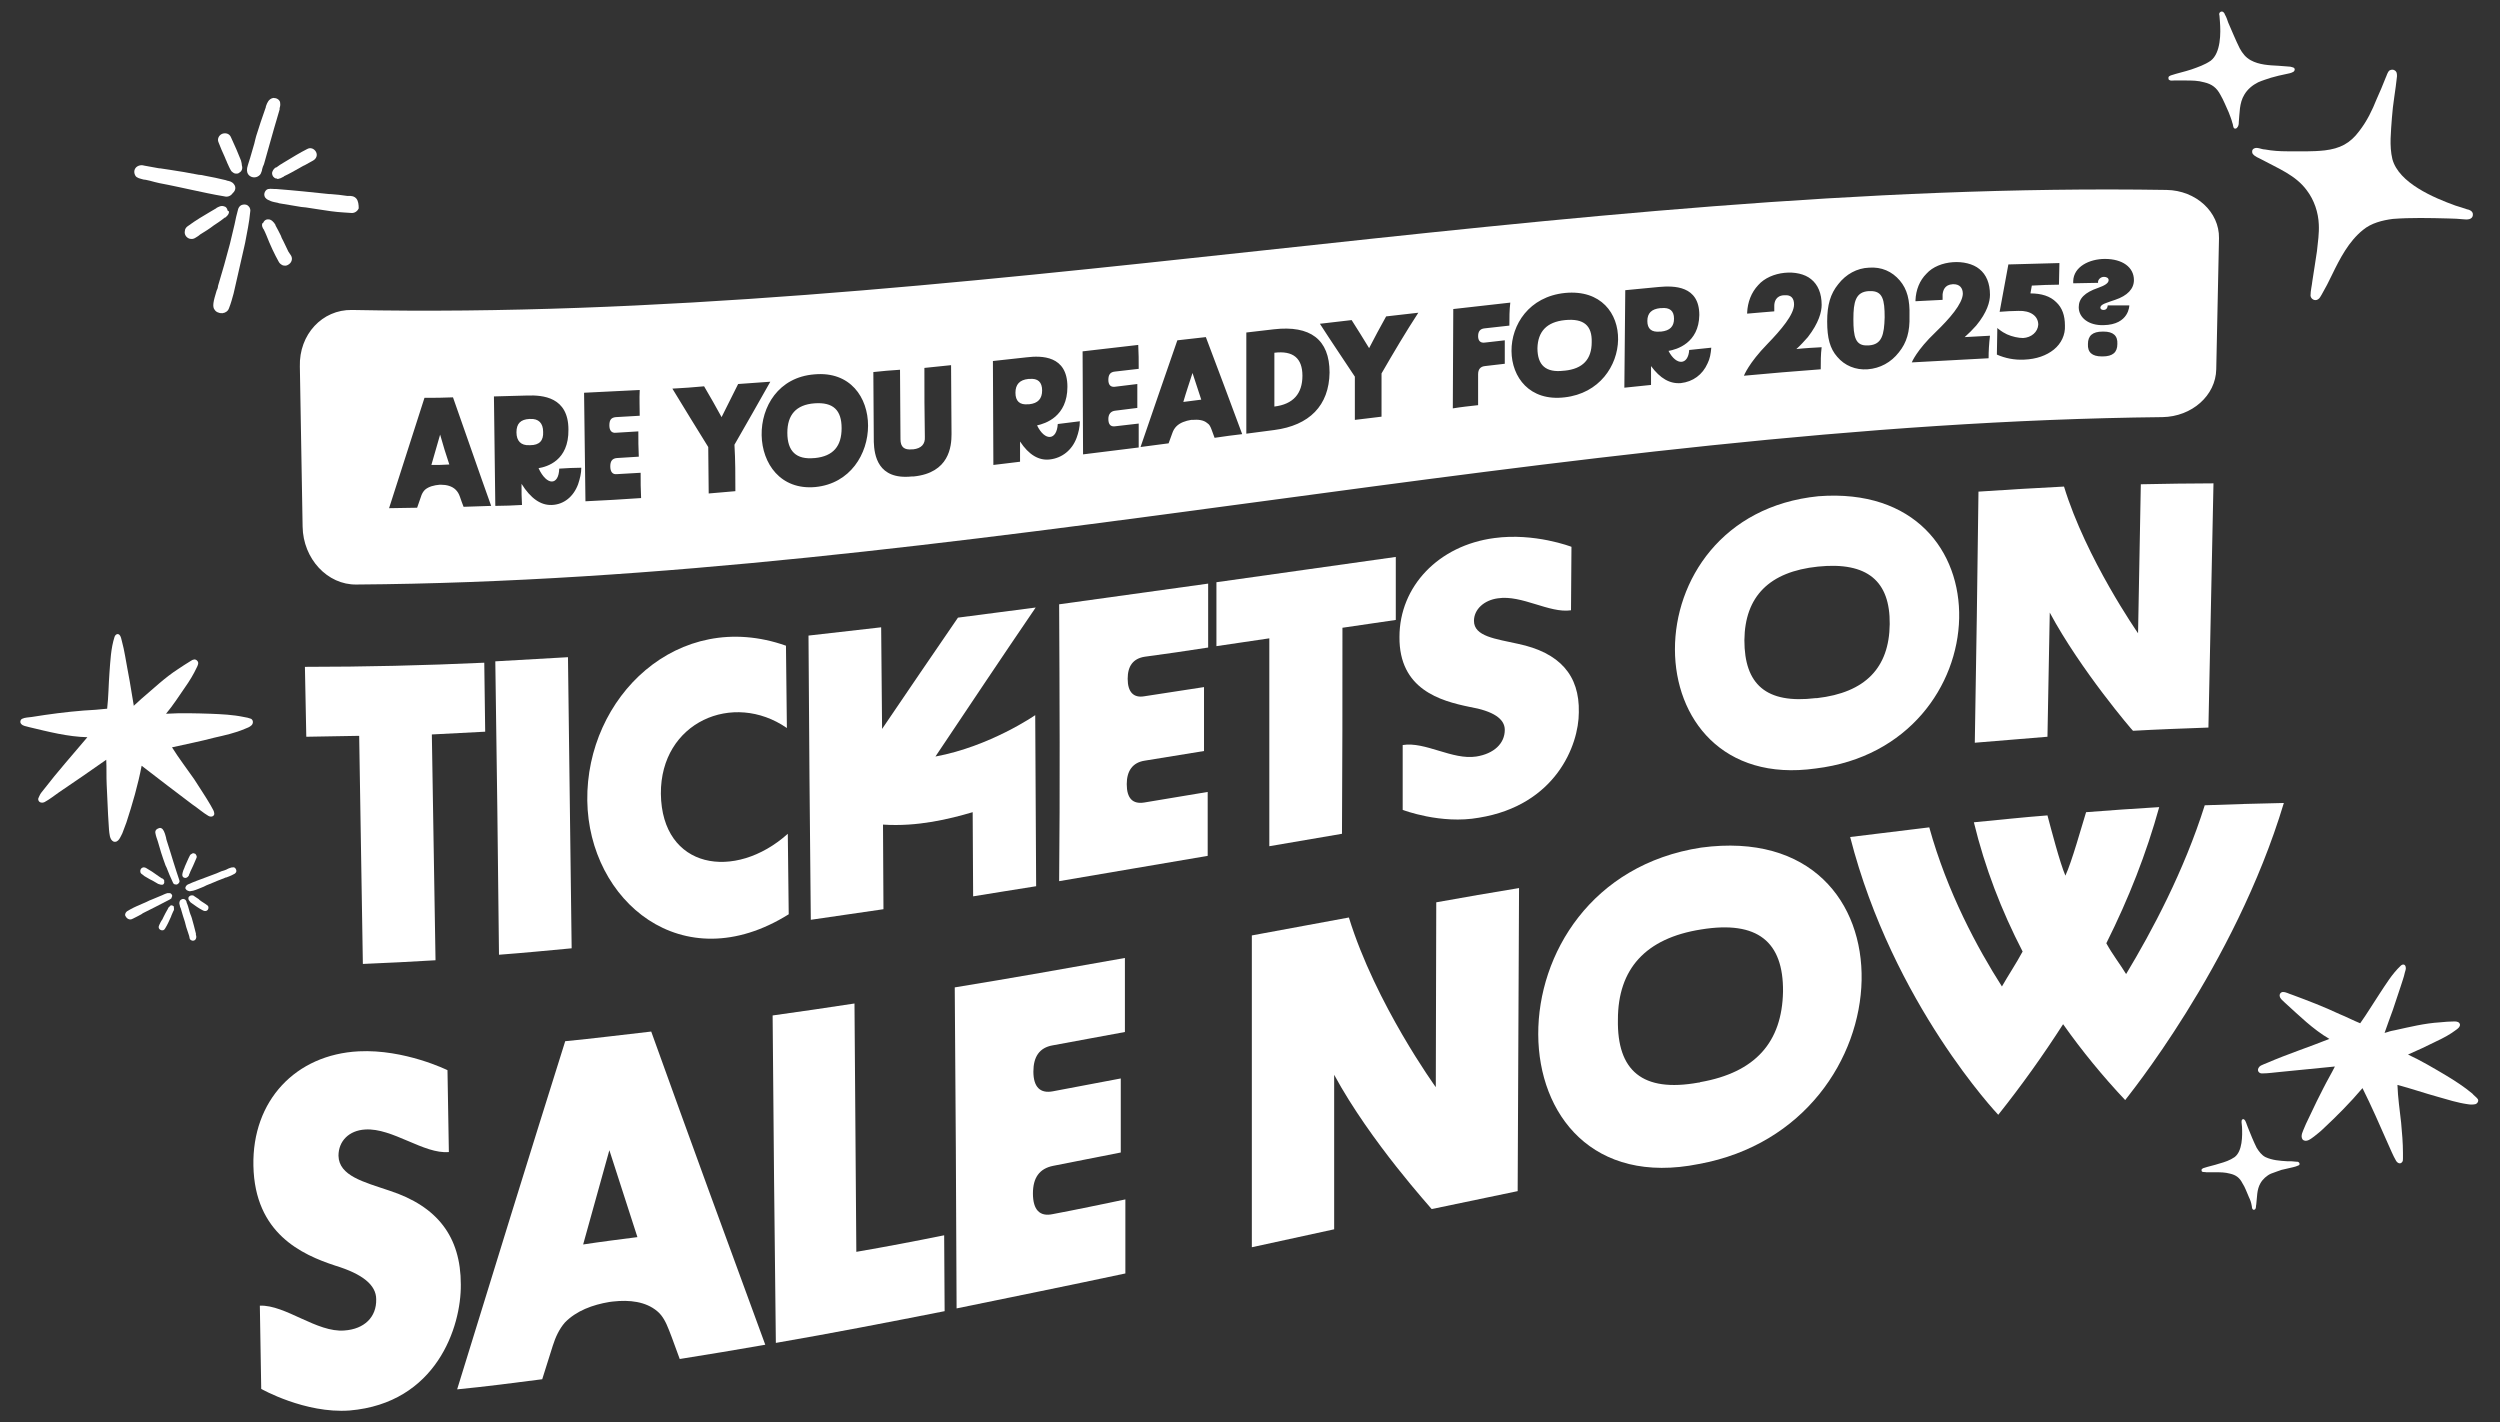 <svg xmlns="http://www.w3.org/2000/svg" xmlns:xlink="http://www.w3.org/1999/xlink" id="Layer_1" x="0px" y="0px" viewBox="0 0 543.6 309.3" style="enable-background:new 0 0 543.6 309.3;" xml:space="preserve"><rect x="0" y="0" width="543.6" height="309.3" fill="#333333" stroke="none"/> <style type="text/css"> .st0{fill:#FFFFFF;} </style> <g> <g> <path class="st0" d="M340.3,69.6c-4,0.4-5.9,2.5-6,6.1c0,3.7,1.8,5.4,5.8,4.9c0,0,0.1,0,0.1,0c4-0.4,5.9-2.5,5.9-6.2 C346.2,70.8,344.4,69.2,340.3,69.6z M364,69.3c0-1.7-0.9-2.5-2.8-2.3c-0.1,0-0.1,0-0.2,0c-1.9,0.2-2.8,1.1-2.8,2.8 c0,1.7,0.9,2.5,2.8,2.3c0.1,0,0.1,0,0.2,0C363.1,71.9,364,71,364,69.3z M406.6,63.3c-0.1,0-0.2,0-0.3,0c-2.8,0.2-3.3,2.3-3.3,6.1 c0,3.8,0.4,5.9,3.2,5.7c0.1,0,0.1,0,0.2,0c2.8-0.2,3.3-2.3,3.4-6.1C409.8,65.2,409.4,63.2,406.6,63.3z M257.3,87.4 c1.3-0.2,2.6-0.3,3.9-0.5c-0.6-1.9-1.3-3.9-1.9-5.8C258.6,83.3,257.9,85.3,257.3,87.4z M226.6,84.9c0-1.8-0.9-2.7-2.8-2.5 c-0.1,0-0.1,0-0.2,0c-1.9,0.2-2.8,1.2-2.8,3c0,1.8,0.9,2.7,2.8,2.5c0.1,0,0.1,0,0.2,0C225.7,87.7,226.6,86.7,226.6,84.9z M277.1,76.7c0,3.9,0,7.8,0,11.7c4.1-0.5,6.1-2.8,6.1-6.7C283.2,77.9,281.2,76.2,277.1,76.7z M177.1,87.7c-4,0.3-5.9,2.5-5.9,6.4 c0,4,1.9,5.9,5.9,5.5c0,0,0.1,0,0.1,0c4-0.4,5.8-2.6,5.8-6.5C183,89.2,181.2,87.4,177.1,87.7z M93.8,101.1c1.3,0,2.6,0,3.9-0.1 c-0.7-2.1-1.4-4.3-2-6.5C95.1,96.7,94.4,98.9,93.8,101.1z M118.1,93.9c0-1.9-1-2.9-2.8-2.8c-0.1,0-0.1,0-0.2,0 c-1.9,0.1-2.8,1-2.8,2.9c0,1.9,1,2.9,2.8,2.8c0.1,0,0.1,0,0.2,0C117.3,96.8,118.2,95.8,118.1,93.9z M471.1,41.3 C339.6,39.2,208.1,70,76.5,67.4c-6.4-0.1-11.5,5.3-11.3,12.3c0.2,11.6,0.4,23.2,0.6,34.8c0.1,7,5.4,12.7,11.7,12.6 c130.9-0.9,261.8-35,392.7-36.4c6.4-0.1,11.6-4.7,11.7-10.4c0.2-9.5,0.4-19,0.6-28.5C482.6,46.1,477.5,41.4,471.1,41.3z M100.8,110.2c-0.3-0.7-0.5-1.4-0.8-2.2c-0.2-0.6-0.5-1.1-0.9-1.5c-0.8-0.8-2-1.1-3.2-1.1c-0.1,0-0.2,0-0.3,0 c-1.2,0.1-2.4,0.4-3.2,1.1c-0.4,0.4-0.7,0.9-0.9,1.6c-0.3,0.8-0.5,1.5-0.8,2.3c-2,0-4.1,0.1-6.1,0.1c2.6-8,5.1-16,7.7-24 c2.1,0,4.1,0,6.2-0.1c2.8,7.9,5.5,15.8,8.3,23.6C104.9,110.1,102.8,110.1,100.8,110.2z M125.7,105.3c-1,2.7-3.1,4.4-5.7,4.5 c-2.4,0.1-4.6-1.4-6.6-4.6c0,1.5,0,3.1,0.1,4.6c-1.9,0.1-3.8,0.2-5.8,0.2c-0.1-7.9-0.2-15.8-0.3-23.8c2.4-0.1,4.9-0.1,7.3-0.2 c3.3-0.1,8.9,0.3,8.9,7.4c0.1,6.8-4.7,8.1-6.5,8.4c1.8,3.9,4.4,3.8,4.5,0.1c1.6-0.1,3.2-0.2,4.8-0.2 C126.4,102.9,126.1,104.1,125.7,105.3z M139.1,90.4c-1.7,0.1-3.4,0.2-5.2,0.3c-1,0.1-1.4,0.6-1.4,1.8c0,1.1,0.5,1.7,1.4,1.6 c1.6-0.1,3.3-0.2,4.9-0.3c0,1.8,0,3.7,0.1,5.5c-1.6,0.1-3.2,0.2-4.8,0.3c-1,0.1-1.4,0.7-1.4,1.8c0,1.2,0.5,1.8,1.4,1.7 c1.7-0.1,3.5-0.2,5.2-0.3c0,1.8,0,3.7,0.1,5.5c-4,0.3-8.1,0.5-12.1,0.7c-0.1-7.9-0.2-15.7-0.3-23.6c4-0.2,8.1-0.4,12.1-0.6 C139,86.7,139.1,88.6,139.1,90.4z M159.9,106.8c-1.9,0.2-3.8,0.3-5.8,0.5c0-3.4-0.1-6.7-0.1-10.1c-2.6-4.2-5.2-8.4-7.8-12.7 c2.3-0.1,4.6-0.3,6.9-0.5c1.3,2.2,2.6,4.5,3.8,6.7c1.2-2.4,2.4-4.8,3.6-7.2c2.3-0.2,4.7-0.3,7-0.5c-2.6,4.6-5.2,9.2-7.8,13.7 C159.9,100.1,159.9,103.4,159.9,106.8z M177.3,105.9c-15.2,1.4-15.9-23.3-0.2-24.5C192.7,80,192.5,104.4,177.3,105.9z M206.9,94.4 c0,2.7-0.5,8.4-8.2,9.2c-0.1,0-0.3,0-0.4,0c-7.5,0.8-8.2-4.7-8.3-7.5c0-5.1-0.1-10.1-0.1-15.2c1.9-0.2,3.9-0.4,5.8-0.5 c0,5,0.1,10.1,0.1,15.1c0,1.7,0.8,2.4,2.6,2.2c0.1,0,0.1,0,0.2,0c1.7-0.2,2.6-1.1,2.5-2.7C201,90,201,85,201,80 c1.9-0.2,3.9-0.4,5.8-0.6C206.8,84.4,206.9,89.4,206.9,94.4z M234.1,95.2c-1,2.7-3.2,4.4-5.8,4.7c-2.4,0.3-4.6-1-6.5-3.9 c0,1.5,0,2.9,0,4.4c-1.9,0.2-3.8,0.5-5.8,0.7c0-7.5-0.1-15.1-0.1-22.6c2.4-0.3,4.9-0.5,7.3-0.8c3.3-0.4,8.9-0.4,8.9,6.4 c0,6.5-4.8,8-6.6,8.4c1.7,3.5,4.3,3.3,4.5-0.3c1.6-0.2,3.2-0.4,4.8-0.6C234.8,92.9,234.5,94.1,234.1,95.2z M247.6,80.2 c-1.7,0.2-3.4,0.4-5.2,0.6c-1,0.1-1.4,0.7-1.4,1.8c0,1.1,0.5,1.6,1.4,1.5c1.6-0.2,3.3-0.4,4.9-0.6c0,1.7,0,3.5,0,5.2 c-1.6,0.2-3.2,0.4-4.8,0.6c-1,0.1-1.5,0.8-1.5,1.8c0,1.2,0.5,1.7,1.4,1.6c1.7-0.2,3.5-0.4,5.2-0.6c0,1.7,0,3.5,0,5.2 c-4,0.5-8.1,1-12.1,1.5c0-7.5-0.1-14.9-0.1-22.4c4-0.5,8.1-0.9,12.1-1.4C247.6,76.7,247.6,78.5,247.6,80.2z M264.1,95.2 c-0.2-0.6-0.5-1.3-0.7-1.9c-0.2-0.5-0.4-1-0.9-1.3c-0.8-0.7-2-0.8-3.2-0.7c-0.1,0-0.2,0-0.3,0c-1.2,0.2-2.4,0.6-3.2,1.4 c-0.4,0.4-0.7,0.9-0.9,1.5c-0.3,0.7-0.5,1.5-0.8,2.2c-2,0.3-4.1,0.5-6.1,0.8c2.7-7.8,5.3-15.5,8-23.2c2.1-0.2,4.1-0.5,6.2-0.7 c2.7,7.1,5.3,14.1,7.9,21.1C268.2,94.6,266.2,94.9,264.1,95.2z M277.1,93.5c-2,0.3-4.1,0.5-6.1,0.8c0-7.3,0-14.7,0-22 c2-0.2,4-0.5,6-0.7c7.9-0.9,12.1,2.2,12.1,9.4C289,88.2,284.7,92.5,277.1,93.5z M300.4,81.2c0,3.1,0,6.3,0,9.4 c-1.9,0.2-3.8,0.5-5.8,0.7c0-3.1,0-6.3,0-9.4c-2.5-3.8-5.1-7.6-7.6-11.5c2.3-0.3,4.6-0.5,6.9-0.8c1.3,2,2.5,4,3.8,6.1 c1.2-2.3,2.4-4.6,3.7-6.9c2.3-0.3,4.7-0.5,7-0.8C305.6,72.3,303,76.7,300.4,81.2z M328.2,70.8c-1.8,0.2-3.6,0.4-5.4,0.6 c-1,0.1-1.4,0.7-1.4,1.7c0,1,0.5,1.5,1.4,1.4c1.5-0.2,2.9-0.3,4.4-0.5c0,1.7,0,3.4,0,5.1c-1.4,0.2-2.9,0.3-4.3,0.5 c-1,0.1-1.5,0.7-1.5,1.8c0,2.2,0,4.5,0,6.7c-1.8,0.2-3.7,0.4-5.5,0.7c0-7.2,0.1-14.4,0.1-21.6c4.1-0.5,8.3-0.9,12.4-1.4 C328.2,67.4,328.2,69.1,328.2,70.8z M340.2,86.4c-15.2,1.8-15.6-21.1,0.1-22.7C356,62.2,355.4,84.7,340.2,86.4z M371.3,79 c-1.1,2.5-3.2,4-5.8,4.3c-2.4,0.2-4.5-1-6.5-3.7c0,1.4,0,2.7,0,4.1c-1.9,0.2-3.8,0.4-5.8,0.6c0.1-7.1,0.1-14.1,0.2-21.2 c2.4-0.2,4.9-0.5,7.3-0.7c3.3-0.3,8.8-0.3,8.8,6.1c-0.1,6.1-4.9,7.5-6.7,7.8c1.7,3.3,4.3,3.1,4.5-0.2c1.6-0.2,3.2-0.3,4.8-0.5 C372,76.9,371.8,78,371.3,79z M395.9,80.3c-5.6,0.4-11.2,0.9-16.7,1.4c0,0,1-2.7,5.1-6.9c3-3.1,5.8-6.4,5.8-8.6c0-1.4-0.7-2.1-2-2 c-0.1,0-0.1,0-0.2,0c-1.8,0.1-2.1,1.5-2.1,2.3c0,0.4,0,0.8,0,1.2c-2,0.2-4,0.3-5.9,0.5c0-0.1,0-0.1,0-0.2c0.1-2.3,0.9-4.4,2.4-6 c2.7-3.1,8.7-3.6,11.5-1.3c1.5,1.2,2.3,3.1,2.3,5.6c0,1.5-0.6,3.9-3,7c-0.8,0.9-1.6,1.8-2.5,2.6c1.8-0.2,3.7-0.3,5.5-0.4 C395.9,77,395.9,78.7,395.9,80.3z M412.9,76.6c-1.7,2.2-4.1,3.5-6.8,3.7c-2.6,0.2-5-0.8-6.6-2.7c-1.6-1.8-2.2-4.1-2.2-7.7 c0-3.6,0.7-6,2.4-8.1c1.7-2.2,4.1-3.5,6.7-3.6c2.7-0.2,5,0.8,6.7,2.8c1.6,1.9,2.2,4.2,2.1,7.7C415.3,72.1,414.6,74.5,412.9,76.6z M432.4,77.9c-5.6,0.3-11.2,0.6-16.7,0.9c0,0,1-2.6,5.2-6.6c3-2.9,5.8-6.1,5.9-8.3c0-1.3-0.7-2.1-2-2.1c-0.1,0-0.1,0-0.2,0 c-1.8,0.1-2.1,1.4-2.2,2.2c0,0.4,0,0.8,0,1.2c-2,0.1-4,0.2-5.9,0.3c0-0.1,0-0.1,0-0.2c0.1-2.3,0.9-4.3,2.4-5.8 c2.7-3,8.7-3.3,11.5-1c1.5,1.2,2.3,3.1,2.3,5.6c0,1.5-0.6,3.8-3,6.7c-0.8,0.9-1.6,1.7-2.5,2.5c1.8-0.1,3.7-0.2,5.5-0.3 C432.5,74.7,432.4,76.3,432.4,77.9z M446.6,76c-1.6,1.3-3.8,2.1-6.5,2.2c-2.1,0.1-4.1-0.3-5.9-1.1c0-1.9,0.1-3.9,0.1-5.8 c0.1,0.1,0.1,0.1,0.2,0.2c0.9,0.7,1.3,0.9,1.9,1.2c1.1,0.5,2.5,0.8,3.5,0.8c1.8-0.1,3.2-1.3,3.3-2.9c0-1.9-1.7-3.1-4.3-3 c-1.4,0-2.7,0.1-4.1,0.2c0.6-3.4,1.3-6.9,1.9-10.3c3.7-0.1,7.4-0.2,11.1-0.3c0,1.6-0.1,3.2-0.1,4.7c-2,0-3.9,0.1-5.9,0.2 c-0.1,0.6-0.2,1.1-0.3,1.7c2.4,0,4.3,0.6,5.6,1.9c1.3,1.2,1.9,2.9,1.9,5.1C449.1,72.8,448.2,74.7,446.6,76z M457.2,77.5 c-0.1,0-0.1,0-0.2,0c-2.1,0-3.1-0.9-3-2.7c0-1.8,1-2.7,3.2-2.7c0.1,0,0.1,0,0.2,0c2.1,0,3.1,0.9,3,2.7 C460.4,76.6,459.4,77.5,457.2,77.5z M457.4,67.4c0.9,0,0.9-1,0.9-1c1.6,0,3.1,0,4.7,0c0,0,0,4.2-5.6,4.3c-3.2,0.1-5.4-1.6-5.4-3.9 c0-1.9,1.3-3.2,4.2-4.2c1.4-0.5,2.3-1,2.3-1.7c0-0.4-0.4-0.7-1-0.7c-0.7,0-1.2,0.5-1.3,1c0,0.1,0,0.2,0,0.3 c-1.8,0-3.6,0.1-5.4,0.1c0-0.2,0-0.3,0-0.5c0.1-3.1,3.5-4.8,6.9-4.8c3.8,0,6.3,1.8,6.3,4.6c0,1.9-1.4,3.4-4.1,4.3 c-0.7,0.2-1.4,0.5-2,0.7c-1.1,0.4-1.2,0.8-1.2,1C456.7,67.2,457,67.4,457.4,67.4z"></path> </g> <g> <path class="st0" d="M78.1,160c-3.8,0.1-7.7,0.1-11.5,0.2c-0.1-5.1-0.2-10.2-0.3-15.2c13,0,26-0.3,39-0.9c0.1,5,0.1,10,0.2,15 c-3.9,0.2-7.7,0.4-11.6,0.6c0.3,16.4,0.5,32.8,0.8,49.1c-5.3,0.3-10.5,0.6-15.8,0.8C78.6,193,78.4,176.5,78.1,160z"></path> <path class="st0" d="M107.7,143.8c5.3-0.3,10.6-0.6,15.8-0.9c0.3,21.1,0.5,42.2,0.8,63.3c-5.3,0.5-10.5,1-15.8,1.4 C108.3,186.3,108,165.1,107.7,143.8z"></path> <path class="st0" d="M127.7,174.1c-0.3-22.5,19.7-42,43.2-33.7c0.1,6,0.1,11.9,0.2,17.9c-11.7-8.1-27.5-1.3-27.4,14.3 c0.2,16.4,16.1,19,27.6,8.7c0.1,5.8,0.1,11.6,0.2,17.5C148.3,213.3,128,195.8,127.7,174.1z"></path> <path class="st0" d="M192,179.3c0,6.1,0.1,12.2,0.1,18.4c-5.3,0.8-10.5,1.5-15.8,2.3c-0.2-20.6-0.4-41.2-0.5-61.8 c5.3-0.6,10.6-1.2,15.8-1.8c0.1,7.4,0.1,14.8,0.2,22.1c5.5-8.1,11-16.2,16.5-24.2c5.6-0.7,11.3-1.5,16.9-2.2 c-7.3,10.7-14.5,21.5-21.8,32.4c11.9-2.2,21.7-9,21.7-9c0.1,12.4,0.1,24.8,0.2,37.2c-4.6,0.7-9.2,1.5-13.7,2.2 c0-6.1-0.1-12.2-0.1-18.3C206.4,178.1,199.5,179.8,192,179.3z"></path> <path class="st0" d="M230.3,131.4c10.8-1.5,21.6-3,32.4-4.5c0,4.6,0,9.3,0,13.9c-4.6,0.7-9.2,1.4-13.8,2c-2.5,0.4-3.7,2-3.7,4.8 c0,2.9,1.3,4.2,3.6,3.8c4.3-0.7,8.7-1.3,13-2c0,4.6,0,9.3,0,13.9c-4.3,0.7-8.6,1.4-12.9,2.1c-2.6,0.4-3.9,2.2-3.9,5.1 c0,3.1,1.3,4.4,3.8,4c4.6-0.8,9.2-1.5,13.8-2.3c0,4.6,0,9.3,0,13.9c-10.8,1.8-21.5,3.7-32.3,5.5 C230.5,171.6,230.4,151.5,230.3,131.4z"></path> <path class="st0" d="M276,138.8c-3.8,0.6-7.7,1.1-11.5,1.7c0-4.6,0-9.3,0-13.9c13-1.8,26-3.7,39-5.5c0,4.6,0,9.1,0,13.7 c-3.9,0.6-7.7,1.1-11.6,1.7c0,14.9,0,29.9-0.1,44.8c-5.3,0.9-10.5,1.8-15.8,2.7C276,168.9,276,153.9,276,138.8z"></path> <path class="st0" d="M305,176.1c0-4.7,0-9.4,0-14.1c4.9-0.8,10.8,3.3,16,2.5c3.8-0.6,6.2-2.8,6.2-5.8c0-2.4-2.5-4.1-7.7-5 c-6.3-1.3-15.3-3.8-15.2-15.2c0-11,8.5-19.9,20.6-21.5c8.8-1.2,16.8,1.9,16.8,1.9c0,4.6-0.1,9.2-0.1,13.8 c-4.7,0.7-10.7-3.4-15.9-2.6c-3,0.4-5.2,2.4-5.2,4.9c0,3.4,4.7,3.9,9.6,5c9,1.9,13.4,6.8,13.2,14.9c0,7.2-5.1,20.2-21.7,22.9 C313.3,179.3,305,176.1,305,176.1z"></path> <path class="st0" d="M395.4,107.9c41.9-3.2,39.9,54.3-0.6,59.2C354.3,172.8,353.5,112.1,395.4,107.9z M394.8,151.8 c0.1,0,0.2,0,0.3,0c10.5-1.2,15.7-6.6,15.8-16.1c0.1-9.3-4.8-13.6-15.6-12.5c-10.6,1.1-15.9,6.5-16,16 C379.3,148.8,384,153.1,394.8,151.8z"></path> <path class="st0" d="M445.7,133.2c-0.2,9-0.3,18-0.5,27c-5.3,0.4-10.5,0.9-15.8,1.3c0.3-18.2,0.6-36.4,0.8-54.6 c6.2-0.4,12.4-0.8,18.6-1.1c4.8,15.7,16.1,31.9,16.1,31.9c0.2-10.8,0.4-21.6,0.6-32.4c5.3-0.1,10.6-0.2,15.8-0.2 c-0.4,17.7-0.7,35.4-1.1,53.1c-5.5,0.2-11,0.4-16.4,0.7C463.8,159,452.4,145.7,445.7,133.2z"></path> </g> <g> <path class="st0" d="M56.8,302c-0.1-6-0.2-12.1-0.3-18.1c5.6-0.2,12.4,5.9,18.4,5.4c4.3-0.3,7-2.9,6.9-6.8c0-3.1-3-5.5-8.9-7.3 c-7.3-2.4-17.5-7-17.8-21.7c-0.3-14.2,9.2-24.2,22.9-24.9c10-0.5,19.3,4.1,19.3,4.1c0.1,5.9,0.2,11.9,0.3,17.8 c-5.4,0.5-12.3-5.3-18.2-4.9c-3.5,0.2-5.8,2.5-5.8,5.7c0.1,4.4,5.5,5.7,11.1,7.6c10.4,3.4,15.5,10,15.5,20.4 c0.1,9.2-5.3,25.8-24.2,27.4C66.3,307.4,56.8,302,56.8,302z"></path> <path class="st0" d="M122.9,226.4c6.2-0.6,12.5-1.4,18.7-2.1c8.3,23.1,16.6,45.8,24.8,68.1c-6.2,1.1-12.4,2.1-18.6,3.1 c-0.8-2.1-1.5-4.2-2.3-6.2c-0.7-1.8-1.4-3.2-2.6-4.2c-2.5-2.1-6-2.5-9.6-2.1c-0.3,0-0.5,0.1-0.8,0.1c-3.6,0.6-7.2,1.9-9.7,4.5 c-1.2,1.4-2,3.1-2.6,5c-0.8,2.4-1.5,4.9-2.3,7.3c-6.2,0.8-12.3,1.6-18.5,2.2C107.2,276.8,115,251.5,122.9,226.4z M138.6,269 c-2-6.3-4.1-12.6-6.1-18.9c-1.9,6.8-3.8,13.6-5.7,20.5C130.7,270,134.7,269.5,138.6,269z"></path> <path class="st0" d="M168,220.8c5.9-0.8,11.8-1.7,17.8-2.6c0.1,18,0.3,36,0.4,54c6.4-1.1,12.7-2.3,19.1-3.6c0,5.5,0.1,11,0.1,16.5 c-12.2,2.4-24.5,4.8-36.7,6.9C168.4,268.3,168.2,244.6,168,220.8z"></path> <path class="st0" d="M207.6,214.7c12.3-2,24.6-4.2,37-6.4c0,5.4,0,10.7,0,16.1c-5.2,1-10.5,1.9-15.7,2.9c-2.9,0.5-4.2,2.5-4.2,5.7 c0,3.4,1.5,4.8,4.2,4.3c4.9-0.9,9.9-1.9,14.8-2.8c0,5.4,0,10.8,0,16.1c-4.9,1-9.8,1.9-14.7,2.9c-3,0.6-4.4,2.6-4.4,6 c0,3.6,1.5,5.1,4.3,4.5c5.3-1,10.5-2.1,15.8-3.2c0,5.4,0,10.7,0,16.1c-12.2,2.6-24.5,5.1-36.7,7.6 C207.9,261.3,207.8,238,207.6,214.7z"></path> <path class="st0" d="M290.1,233.7c0,11.2,0,22.4,0,33.6c-6,1.3-12,2.6-17.9,3.9c0-22.6,0-45.2,0-67.8c7-1.3,14.1-2.6,21.1-3.9 c5.8,18.8,18.9,36.9,18.9,36.9c0-13.4,0.1-26.8,0.1-40.2c6-1.1,12-2.1,18-3.1c-0.1,22-0.2,43.9-0.3,65.9 c-6.2,1.3-12.5,2.6-18.7,3.9C311.3,262.8,298,248.3,290.1,233.7z"></path> <path class="st0" d="M369.9,184.3c47.7-6.4,45.5,60.4-0.5,68.8C323.3,262.4,322.2,191.6,369.9,184.3z M369.3,235.4 c0.1,0,0.3,0,0.4-0.1c12-2.1,17.8-8.7,18-19.7c0.1-10.8-5.5-15.5-17.8-13.5c-12.1,1.9-18.1,8.6-18.1,19.6 C351.6,232.8,357.1,237.6,369.3,235.4z"></path> <path class="st0" d="M402.3,182c5.7-0.7,11.5-1.4,17.2-2.1c3.9,14.1,10.5,26.3,15.8,34.6c1.3-2.3,3.1-5,4.5-7.6 c-4.6-8.9-8.2-18.2-10.6-28.1c5.3-0.5,10.7-1.1,16-1.5c0.8,3,2.7,10.3,3.9,13.1c1.4-3,3.5-10.6,4.5-13.8 c5.3-0.4,10.6-0.8,15.9-1.1c-2.8,10.1-6.6,19.8-11.5,29.6c1.3,2.4,3.1,4.7,4.3,6.7c5.6-9.3,12.6-22.4,17.1-36.7 c5.7-0.2,11.5-0.4,17.2-0.5c-10.7,35.6-34.5,64.5-34.5,64.6c-4.9-5.2-9.4-10.7-13.5-16.5c-4.3,6.7-9,13.3-14.1,19.7 C434.5,242.4,411.6,218.3,402.3,182z"></path> </g> </g> <g> <path class="st0" d="M39.6,195.5c-0.2,0.1-0.4,0.2-0.5,0.4c-0.1,0.2-0.1,0.4-0.1,0.6c0,0.1,0.1,0.3,0.1,0.4c0,0.2,0.1,0.4,0.2,0.6 c0.2,0.6,0.3,1.1,0.5,1.7c0.3,0.8,0.5,1.6,0.7,2.4c0.1,0.3,0.2,0.6,0.3,0.9c0.1,0.4,0.3,0.8,0.4,1.3l0,0c0,0,0,0.1,0,0.1 c0,0.1,0.1,0.4,0.3,0.5l0,0c0.3,0.2,0.6,0.2,0.9,0l0,0c0.4-0.4,0.3-0.9,0.2-1.1c0-0.1,0-0.1,0-0.2l0-0.1c-0.3-1.2-0.6-2.4-0.9-3.4 c-0.1-0.3-0.2-0.6-0.3-0.8c-0.2-0.5-0.3-1.1-0.5-1.7c-0.1-0.3-0.2-0.6-0.3-0.8C40.5,195.5,39.9,195.4,39.6,195.5 C39.6,195.5,39.6,195.5,39.6,195.5z"></path> <path class="st0" d="M36,188.2l0.2,0.4c0.4,1.1,0.9,2.2,1.4,3.3c0.1,0.2,0.2,0.4,0.5,0.4c0.3,0.1,0.5,0,0.7-0.2 c0.2-0.2,0.3-0.4,0.2-0.7l0,0l0,0c-0.2-0.6-0.4-1.2-0.6-1.8c-0.2-0.7-0.5-1.5-0.7-2.2c-0.5-1.6-1-3.3-1.5-4.8l0,0 c0-0.1-0.1-0.3-0.1-0.5c-0.3-1.2-0.6-1.8-1-2c-0.2-0.1-0.4-0.1-0.6,0c-0.1,0-0.2,0.1-0.4,0.2c-0.3,0.2-0.4,0.6-0.3,0.9 c0.1,0.6,0.3,1.1,0.5,1.7C34.7,184.4,35.3,186.3,36,188.2z"></path> <path class="st0" d="M40.9,193.7c0.4,0.2,0.7,0,0.9,0c0,0,0.1,0,0.1,0c0.8-0.2,1.6-0.6,2.4-0.9c0.2-0.1,0.4-0.2,0.6-0.3 c1.1-0.4,2.1-0.9,3.2-1.3l1-0.4l0.1,0c0.5-0.2,1.1-0.4,1.6-0.7c0,0,0,0,0,0c0.3-0.1,0.6-0.4,0.6-0.7c0-0.3-0.2-0.7-0.5-0.8l-0.1,0 l-0.1,0c-0.2,0-0.4,0-0.6,0.1c-0.2,0.1-0.4,0.1-0.5,0.2c-0.2,0.1-0.3,0.1-0.4,0.2l0,0l0,0c-0.7,0.2-1.5,0.5-2.1,0.8 c-0.8,0.3-1.6,0.6-2.4,0.9c-1.3,0.5-2.5,0.9-3.8,1.5c-0.3,0.1-0.6,0.5-0.6,0.8C40.3,193.2,40.5,193.6,40.9,193.7z"></path> <path class="st0" d="M28.1,199.9c0.4,0.1,0.7-0.1,0.9-0.2c0.1,0,0.1-0.1,0.2-0.1c0.6-0.3,1.2-0.6,1.7-0.9l0.1-0.1 c1.8-0.9,3.6-1.8,5.5-2.8c0.1,0,0.1-0.1,0.2-0.1c0.2-0.1,0.4-0.2,0.6-0.4l0-0.1c0.1-0.2,0.2-0.4,0.1-0.6c-0.1-0.2-0.3-0.4-0.5-0.4 l0,0c-0.2,0-0.3,0-0.4,0c0,0-0.1,0-0.1,0c-0.3,0.1-0.6,0.2-0.8,0.3l-0.2,0.1c-0.8,0.3-1.6,0.7-2.4,1l-0.5,0.2 c-0.4,0.2-0.8,0.4-1.3,0.6c-0.9,0.4-1.9,0.8-2.8,1.3c-0.2,0.1-0.5,0.3-0.7,0.4c-0.3,0.2-0.5,0.5-0.5,0.9 C27.4,199.5,27.7,199.8,28.1,199.9z"></path> <path class="st0" d="M37.5,196.9c-0.1,0-0.3-0.1-0.4,0c0,0-0.1,0-0.1,0.1l-0.1,0.1c-0.2,0.1-0.3,0.3-0.4,0.5c0,0,0,0.1-0.1,0.2 c-0.3,0.5-0.6,1.1-0.9,1.7c-0.1,0.2-0.2,0.5-0.4,0.7c-0.2,0.3-0.3,0.6-0.5,1c-0.2,0.4-0.1,0.8,0.3,1c0.4,0.2,0.8,0.1,1-0.3 c0.5-0.8,0.9-1.7,1.3-2.6l0.1-0.3c0.1-0.3,0.3-0.6,0.4-0.9l0,0c0.1-0.1,0.2-0.4,0.1-0.7C37.9,197.1,37.7,197,37.5,196.9z"></path> <path class="st0" d="M41.7,196.4c0.7,0.5,1.5,1.1,2.5,1.6c0.4,0.2,0.8,0.1,1-0.2c0.2-0.3,0.2-0.8-0.2-1c-0.5-0.4-1.1-0.7-1.6-1.1 l-0.2-0.2c-0.1-0.1-0.2-0.1-0.3-0.2c-0.3-0.2-0.6-0.4-0.9-0.6l-0.1,0c-0.1,0-0.3,0-0.4,0c-0.2,0.1-0.4,0.2-0.5,0.4 c-0.1,0.3,0,0.6,0.2,0.8C41.3,196.1,41.5,196.3,41.7,196.4z"></path> <path class="st0" d="M39.8,190.7c0.2,0.2,0.5,0.2,0.6,0.2c0.4-0.1,0.6-0.4,0.7-0.6l0-0.1c0.1-0.2,0.2-0.4,0.3-0.7 c0.4-0.8,0.8-1.7,1.3-2.9c0.1-0.2,0.1-0.4,0-0.6c-0.1-0.2-0.2-0.4-0.4-0.4c-0.2-0.1-0.4-0.1-0.5,0c-0.2,0.1-0.4,0.2-0.5,0.4 c-0.1,0.2-0.2,0.4-0.3,0.6c-0.3,0.6-0.5,1.2-0.8,1.8l-0.1,0.3c-0.2,0.4-0.3,0.7-0.4,1.1l0,0C39.7,190,39.5,190.3,39.8,190.7 L39.8,190.7z"></path> <path class="st0" d="M31.4,190.5c0.4,0.2,0.8,0.5,1.2,0.7c0.2,0.1,0.4,0.2,0.6,0.3c0.4,0.2,0.8,0.5,1.2,0.7l0,0 c0.3,0.1,0.8,0.3,1.1,0.1c0.1-0.1,0.3-0.3,0.2-0.7l0-0.1l0-0.1c-0.1-0.2-0.3-0.3-0.4-0.4l-0.1,0c-0.2-0.1-0.4-0.3-0.6-0.4 c-1.1-0.8-2-1.4-2.9-1.9c-0.2-0.1-0.4-0.1-0.6-0.1c-0.2,0.1-0.4,0.2-0.5,0.4c-0.2,0.4-0.1,0.9,0.3,1.1L31.4,190.5z"></path> </g> <g> <path class="st0" d="M54.8,38.5c0.4,0.1,0.8,0.1,1.2-0.1c0.4-0.2,0.7-0.5,0.8-0.9c0.1-0.2,0.2-0.5,0.2-0.7c0.1-0.4,0.2-0.7,0.4-1.1 c0.3-1.1,0.6-2.1,0.9-3.2c0.4-1.5,0.9-3.1,1.3-4.6c0.2-0.6,0.3-1.1,0.5-1.7c0.2-0.8,0.5-1.6,0.7-2.4l0-0.1c0-0.1,0-0.1,0-0.2 c0.1-0.3,0.2-0.7,0.1-1.2l0-0.1c-0.2-0.6-0.8-0.9-1.4-0.9l-0.1,0c-1,0.2-1.3,1.1-1.5,1.6c0,0.1-0.1,0.2-0.1,0.3l0,0.1 c-0.8,2.2-1.5,4.4-2.1,6.3c-0.1,0.5-0.3,1-0.4,1.6c-0.3,1-0.6,2.1-0.9,3.1c-0.2,0.5-0.3,1.1-0.5,1.6C53.3,37.7,54.2,38.3,54.8,38.5 C54.8,38.5,54.8,38.5,54.8,38.5z"></path> <path class="st0" d="M53.1,53.7l0.2-0.9c0.4-2.2,0.9-4.4,1.1-6.7c0.1-0.4,0-0.9-0.3-1.2c-0.3-0.4-0.8-0.5-1.3-0.4 c-0.5,0.1-0.8,0.4-1,0.9l0,0l0,0c-0.3,1.1-0.6,2.3-0.8,3.4c-0.3,1.4-0.7,2.8-1,4.2c-0.8,3.1-1.7,6.2-2.6,9.2l0,0.1 c0,0.2-0.1,0.5-0.3,0.9c-0.7,2.3-1,3.5-0.4,4.2c0.2,0.3,0.5,0.5,0.9,0.6c0.2,0.1,0.5,0.1,0.8,0.1c0.7-0.1,1.2-0.5,1.4-1.1 c0.4-1,0.7-2.1,1-3.2C51.4,61,52.3,57.4,53.1,53.7z"></path> <path class="st0" d="M50.9,40.1c-0.4-0.6-1-0.7-1.4-0.8c-0.1,0-0.2,0-0.3-0.1c-1.6-0.4-3.1-0.7-4.7-1c-0.4-0.1-0.9-0.2-1.3-0.2 c-2.1-0.4-4.3-0.8-6.4-1.1l-2-0.3l-0.2,0c-1.1-0.2-2.2-0.4-3.3-0.6c0,0,0,0,0,0c-0.6-0.2-1.4,0-1.8,0.5c-0.4,0.5-0.4,1.2,0,1.8 l0.1,0.1l0.1,0.1c0.3,0.2,0.6,0.3,1,0.4c0.3,0.1,0.7,0.2,1,0.2c0.3,0.1,0.6,0.1,0.9,0.2l0,0l0,0c1.4,0.4,2.8,0.7,4,0.9 c1.6,0.3,3.2,0.7,4.7,1c2.4,0.5,5,1.1,7.5,1.5c0.7,0.2,1.4-0.1,1.8-0.7C51.3,41.4,51.3,40.6,50.9,40.1z"></path> <path class="st0" d="M77.5,43.2c-0.5-0.6-1.2-0.6-1.6-0.6c-0.1,0-0.2,0-0.4,0c-1.2-0.2-2.4-0.3-3.6-0.4l-0.3,0 c-3.8-0.4-7.6-0.8-11.5-1.1c-0.1,0-0.3,0-0.4,0c-0.4,0-0.8-0.1-1.3,0l-0.1,0c-0.4,0.1-0.7,0.5-0.8,0.9c-0.1,0.4,0,0.9,0.4,1.2l0,0 c0.2,0.2,0.5,0.3,0.7,0.4c0.1,0,0.1,0,0.2,0.1c0.5,0.2,1.1,0.3,1.6,0.4l0.3,0.1c1.6,0.3,3.2,0.5,4.8,0.8l1,0.1 c0.9,0.1,1.7,0.3,2.6,0.4c1.9,0.3,3.8,0.6,5.7,0.7c0.5,0,1,0.1,1.5,0.1c0.7,0.1,1.4-0.3,1.7-1C78,44.5,77.9,43.7,77.5,43.2z"></path> <path class="st0" d="M59.4,38.4c0.2,0.2,0.4,0.4,0.6,0.4c0.1,0,0.2,0,0.3,0.1l0.2,0c0.4-0.1,0.7-0.2,1-0.4c0.1,0,0.2-0.1,0.3-0.2 c1.1-0.5,2.1-1.1,3.2-1.7c0.4-0.2,0.8-0.5,1.3-0.7c0.6-0.3,1.2-0.7,1.8-1c0.7-0.4,1-1.2,0.6-1.9c-0.4-0.7-1.2-1-1.9-0.6 c-1.6,0.8-3.2,1.8-4.7,2.7l-0.5,0.3c-0.5,0.3-1,0.6-1.5,1l-0.1,0c-0.2,0.1-0.6,0.4-0.8,1C59.1,37.7,59.2,38.1,59.4,38.4z"></path> <path class="st0" d="M52.4,34.9c-0.6-1.5-1.3-3.2-2.2-5.1c-0.3-0.7-1.1-1-1.9-0.7c-0.7,0.3-1.1,1.1-0.8,1.8 c0.4,1.1,0.9,2.2,1.4,3.3l0.2,0.5c0.1,0.2,0.2,0.4,0.3,0.7c0.3,0.6,0.5,1.2,0.9,1.8l0.1,0.1c0.2,0.2,0.4,0.3,0.6,0.4 c0.4,0.1,0.8,0.1,1.1-0.2c0.5-0.3,0.7-0.9,0.5-1.5C52.6,35.7,52.5,35.3,52.4,34.9z"></path> <path class="st0" d="M49.5,45.8c-0.1-0.6-0.5-0.9-0.7-0.9c-0.7-0.3-1.3,0.1-1.7,0.3l-0.1,0.1c-0.4,0.2-0.8,0.5-1.2,0.7 c-1.5,0.9-3.1,1.8-5,3.2c-0.3,0.2-0.6,0.6-0.6,1c-0.1,0.4,0,0.8,0.2,1.1c0.2,0.3,0.5,0.5,0.8,0.6c0.4,0.1,0.9,0.1,1.3-0.2 c0.3-0.2,0.7-0.4,1-0.7c1-0.6,2.1-1.3,3-2l0.6-0.4c0.6-0.4,1.2-0.8,1.8-1.3l0.1,0c0.2-0.2,0.8-0.6,0.8-1.3L49.5,45.8z"></path> <path class="st0" d="M62.7,54.7c-0.4-0.8-0.7-1.5-1.1-2.3c-0.2-0.4-0.4-0.7-0.5-1.1c-0.4-0.8-0.8-1.6-1.2-2.3l0-0.1 c-0.3-0.5-0.9-1.3-1.7-1.2c-0.2,0-0.7,0.1-1,0.8L57,48.6l0,0.1c-0.1,0.4,0.1,0.8,0.2,1l0.1,0.1c0.2,0.4,0.4,0.8,0.6,1.3 c0.9,2.3,1.8,4.2,2.7,5.8c0.2,0.4,0.5,0.6,0.9,0.8c0.4,0.1,0.8,0.1,1.1-0.1c0.8-0.4,1.1-1.3,0.7-2L62.7,54.7z"></path> </g> <path class="st0" d="M41.8,174.9c1.2,0.8,2.3,1.8,3.5,2.5c0.5,0.3,1.2,0.2,1.3-0.4c0-0.3-0.1-0.6-0.2-0.8c-0.2-0.4-0.4-0.7-0.6-1.1 c-1.1-1.9-2.4-3.8-3.6-5.7c-1.6-2.3-3.3-4.5-4.8-6.9c3.1-0.7,6.2-1.3,9.2-2.1c2.2-0.5,4.5-1,6.6-1.9c0.5-0.2,1.1-0.4,1.5-0.8 c0.4-0.4,0.4-1.1-0.1-1.4c-0.5-0.2-1-0.3-1.6-0.4c-2.4-0.5-4.8-0.6-7.2-0.7c-3.2-0.1-6.4-0.2-9.7,0c1.5-1.8,2.8-3.8,4.1-5.7 c1-1.4,1.9-2.9,2.6-4.4c0.2-0.4,0.5-1,0.1-1.4c-0.4-0.5-1-0.3-1.4,0c-1,0.6-1.9,1.2-2.8,1.8c-2.8,1.8-5.3,4.2-7.9,6.4 c-0.4,0.4-0.8,0.7-1.2,1.1c-0.2,0.2-0.4,0.3-0.5,0.5c-0.3-1.8-0.6-3.6-0.9-5.4c-0.3-1.8-0.7-3.6-1-5.5c-0.2-1.1-0.4-2.1-0.7-3.2 c-0.1-0.4-0.2-0.9-0.4-1.2c-0.4-0.6-1-0.3-1.2,0.3c-0.8,2.5-0.9,5.2-1.1,7.8c-0.2,2.6-0.2,5.2-0.5,7.8c-1.7,0.2-3.4,0.3-5.1,0.4 c-3.8,0.3-7.6,0.8-11.3,1.4c-0.7,0.1-1.5,0.1-2.1,0.4c-0.4,0.2-0.5,0.8-0.2,1.1c0.4,0.5,1.1,0.5,1.7,0.7c4.2,1,8.4,2.1,12.7,2.2 c-3.2,3.8-6.5,7.5-9.5,11.4c-0.3,0.4-0.7,0.8-0.9,1.3c-0.1,0.2-0.2,0.4-0.3,0.7c0,0.8,0.8,1,1.4,0.7c1.1-0.6,2.1-1.4,3.1-2.1 c3.4-2.3,6.9-4.7,10.3-7.1c0.1,1.8,0,3.6,0.1,5.5c0.1,2.2,0.2,4.3,0.3,6.5c0.1,1.1,0.1,2.1,0.2,3.2c0.1,0.8,0.1,2.2,1,2.6 c1.1,0.3,1.5-1.1,1.9-1.8c0.3-0.8,0.6-1.6,0.9-2.4c1.3-4,2.5-8.1,3.3-12.3C34.4,169.3,38.1,172.1,41.8,174.9z"></path> <path class="st0" d="M519.2,248.6c0.6,1.3,1.1,2.6,1.8,3.8c0.3,0.5,0.9,0.8,1.3,0.3c0.2-0.2,0.2-0.5,0.2-0.8c0-0.4,0-0.8,0-1.2 c0-2.2-0.2-4.4-0.4-6.6c-0.3-2.7-0.7-5.4-0.8-8.2c3,0.8,5.9,1.8,8.8,2.6c2.1,0.6,4.3,1.3,6.5,1.6c0.5,0.1,1.1,0.1,1.6,0 c0.5-0.1,0.9-0.8,0.5-1.2c-0.3-0.4-0.8-0.7-1.1-1.1c-1.8-1.5-3.8-2.8-5.8-4c-2.7-1.6-5.4-3.2-8.2-4.5c2.1-0.9,4.2-1.9,6.2-2.9 c1.5-0.7,3-1.5,4.3-2.5c0.4-0.3,0.8-0.6,0.8-1.1c-0.1-0.6-0.7-0.7-1.2-0.7c-1.1,0-2.1,0.1-3.2,0.2c-3.3,0.2-6.5,1-9.7,1.7 c-0.5,0.1-1.1,0.2-1.6,0.4c-0.2,0.1-0.5,0.1-0.7,0.2c0.6-1.7,1.2-3.4,1.8-5c0.6-1.7,1.1-3.4,1.7-5.1c0.3-1,0.7-2,0.9-3 c0.1-0.4,0.3-0.8,0.2-1.2c-0.1-0.7-0.7-0.7-1.1-0.3c-1.9,1.8-3.2,4-4.6,6.1c-1.4,2.1-2.7,4.3-4.2,6.4c-1.5-0.6-3-1.4-4.5-2 c-3.4-1.6-6.8-2.9-10.3-4.2c-0.7-0.2-1.3-0.6-2-0.6c-0.4,0-0.8,0.4-0.7,0.9c0.1,0.6,0.7,1,1.1,1.4c3.1,2.8,6.1,5.8,9.7,7.9 c-4.5,1.8-9.1,3.3-13.5,5.2c-0.5,0.2-1,0.4-1.4,0.6c-0.2,0.1-0.4,0.3-0.5,0.5c-0.4,0.7,0.2,1.3,0.9,1.2c1.2,0,2.4-0.2,3.6-0.3 c4-0.4,8.1-0.8,12.1-1.2c-0.8,1.6-1.7,3.1-2.5,4.7c-1,1.9-1.9,3.8-2.8,5.7c-0.4,0.9-0.9,1.8-1.3,2.8c-0.3,0.8-1,1.9-0.4,2.7 c0.8,0.7,1.8-0.2,2.5-0.7c0.6-0.5,1.3-1,1.9-1.6c3-2.8,5.9-5.7,8.6-8.9C515.6,240.4,517.4,244.5,519.2,248.6z"></path> <path class="st0" d="M491.8,34.7c3.5,1.9,7.4,3.4,9.8,6.7c1.6,2.1,2.5,4.8,2.6,7.4c0.1,1.9-0.2,3.9-0.4,5.8c-0.3,2.2-0.7,4.4-1,6.5 c-0.1,1-0.4,2.1-0.4,3.2c0.1,0.8,1,1.2,1.6,0.8c0.4-0.2,0.6-0.7,0.8-1c0.8-1.4,1.6-2.9,2.3-4.4c1.7-3.5,3.6-7.2,6.7-9.7 c1.8-1.5,4.2-2.1,6.5-2.4c3.9-0.3,8-0.2,12-0.1c1.2,0,2.4,0.1,3.6,0.2c0.9,0.1,1.9-0.1,1.8-1.2c-0.1-0.6-0.7-0.9-1.3-1 c-0.8-0.3-1.6-0.5-2.5-0.8c-4.7-1.7-12.3-4.9-13.7-10.1c-0.7-2.9-0.3-6-0.1-9c0.2-3,0.8-6,1.1-9c0-0.5,0-1-0.5-1.3 c-0.3-0.2-0.7-0.2-1.1,0c-0.5,0.4-0.6,1.1-0.9,1.7c-0.6,1.5-1.2,3-1.9,4.5c-1,2.5-2.1,4.8-3.8,7c-2,2.7-4.2,3.8-7.5,4.2 c-2.7,0.3-5.4,0.2-8.2,0.2c-1.6,0-3.2-0.1-4.8-0.4c-0.8,0-1.7-0.6-2.4-0.2c-0.4,0.2-0.5,0.7-0.3,1.1 C490.3,34.1,491.1,34.3,491.8,34.7z"></path> <path class="st0" d="M486.8,26.6c0.2-2,0.1-4.2,1.2-6c0.7-1.2,1.8-2.1,3-2.7c0.9-0.4,1.9-0.7,2.8-1c1.1-0.3,2.2-0.6,3.3-0.8 c0.5-0.1,1.1-0.2,1.6-0.5c0.3-0.2,0.4-0.7,0-0.9c-0.2-0.1-0.4-0.1-0.7-0.2c-0.9-0.1-1.7-0.1-2.6-0.2c-2-0.1-4.2-0.2-6-1.2 c-1.1-0.6-1.8-1.5-2.4-2.6c-0.9-1.8-1.7-3.8-2.5-5.6c-0.2-0.6-0.4-1.2-0.7-1.7c-0.1-0.4-0.5-0.9-1-0.6c-0.3,0.2-0.3,0.5-0.2,0.8 c0,0.4,0.1,0.9,0.1,1.3c0.2,2.5,0.2,6.8-2,8.5c-1.3,0.9-2.8,1.4-4.2,1.9c-1.5,0.5-3,0.8-4.5,1.3c-0.2,0.1-0.5,0.2-0.5,0.5 c0,0.2,0,0.4,0.2,0.5c0.3,0.2,0.7,0.1,1,0.1c0.8,0,1.7,0,2.5,0c1.4,0,2.7,0,4.1,0.4c1.7,0.4,2.7,1.2,3.5,2.7 c0.7,1.2,1.2,2.5,1.8,3.8c0.3,0.8,0.6,1.5,0.8,2.3c0.2,0.4,0.1,0.9,0.4,1.2c0.2,0.1,0.4,0.1,0.6-0.1 C486.8,27.4,486.8,26.9,486.8,26.6z"></path> <path class="st0" d="M490.6,261.9c0.2-1.6,0.1-3.2,0.9-4.6c0.5-0.9,1.4-1.7,2.3-2.1c0.7-0.3,1.5-0.5,2.2-0.8 c0.9-0.2,1.7-0.4,2.6-0.6c0.4-0.1,0.8-0.2,1.2-0.4c0.3-0.1,0.3-0.5,0-0.7c-0.1-0.1-0.3-0.1-0.5-0.1c-0.7-0.1-1.3-0.1-2-0.1 c-1.6-0.1-3.2-0.2-4.7-0.9c-0.8-0.4-1.4-1.2-1.9-2c-0.7-1.4-1.3-2.9-1.9-4.4c-0.2-0.4-0.3-0.9-0.5-1.3c-0.1-0.3-0.4-0.7-0.7-0.5 c-0.2,0.1-0.2,0.4-0.2,0.6c0,0.3,0.1,0.7,0.1,1c0.1,2,0.1,5.3-1.6,6.6c-1,0.7-2.2,1.1-3.3,1.4c-1.2,0.4-2.3,0.6-3.5,1 c-0.2,0.1-0.4,0.2-0.4,0.4c0,0.2,0,0.3,0.2,0.4c0.2,0.1,0.5,0,0.8,0.1c0.7,0,1.3,0,2,0c1.1,0,2.1,0,3.2,0.3c1.3,0.3,2.1,0.9,2.7,2.1 c0.6,0.9,0.9,1.9,1.4,3c0.3,0.6,0.5,1.2,0.6,1.8c0.1,0.3,0,0.7,0.3,0.9c0.1,0.1,0.3,0.1,0.5-0.1 C490.6,262.6,490.5,262.2,490.6,261.9z"></path> </svg>